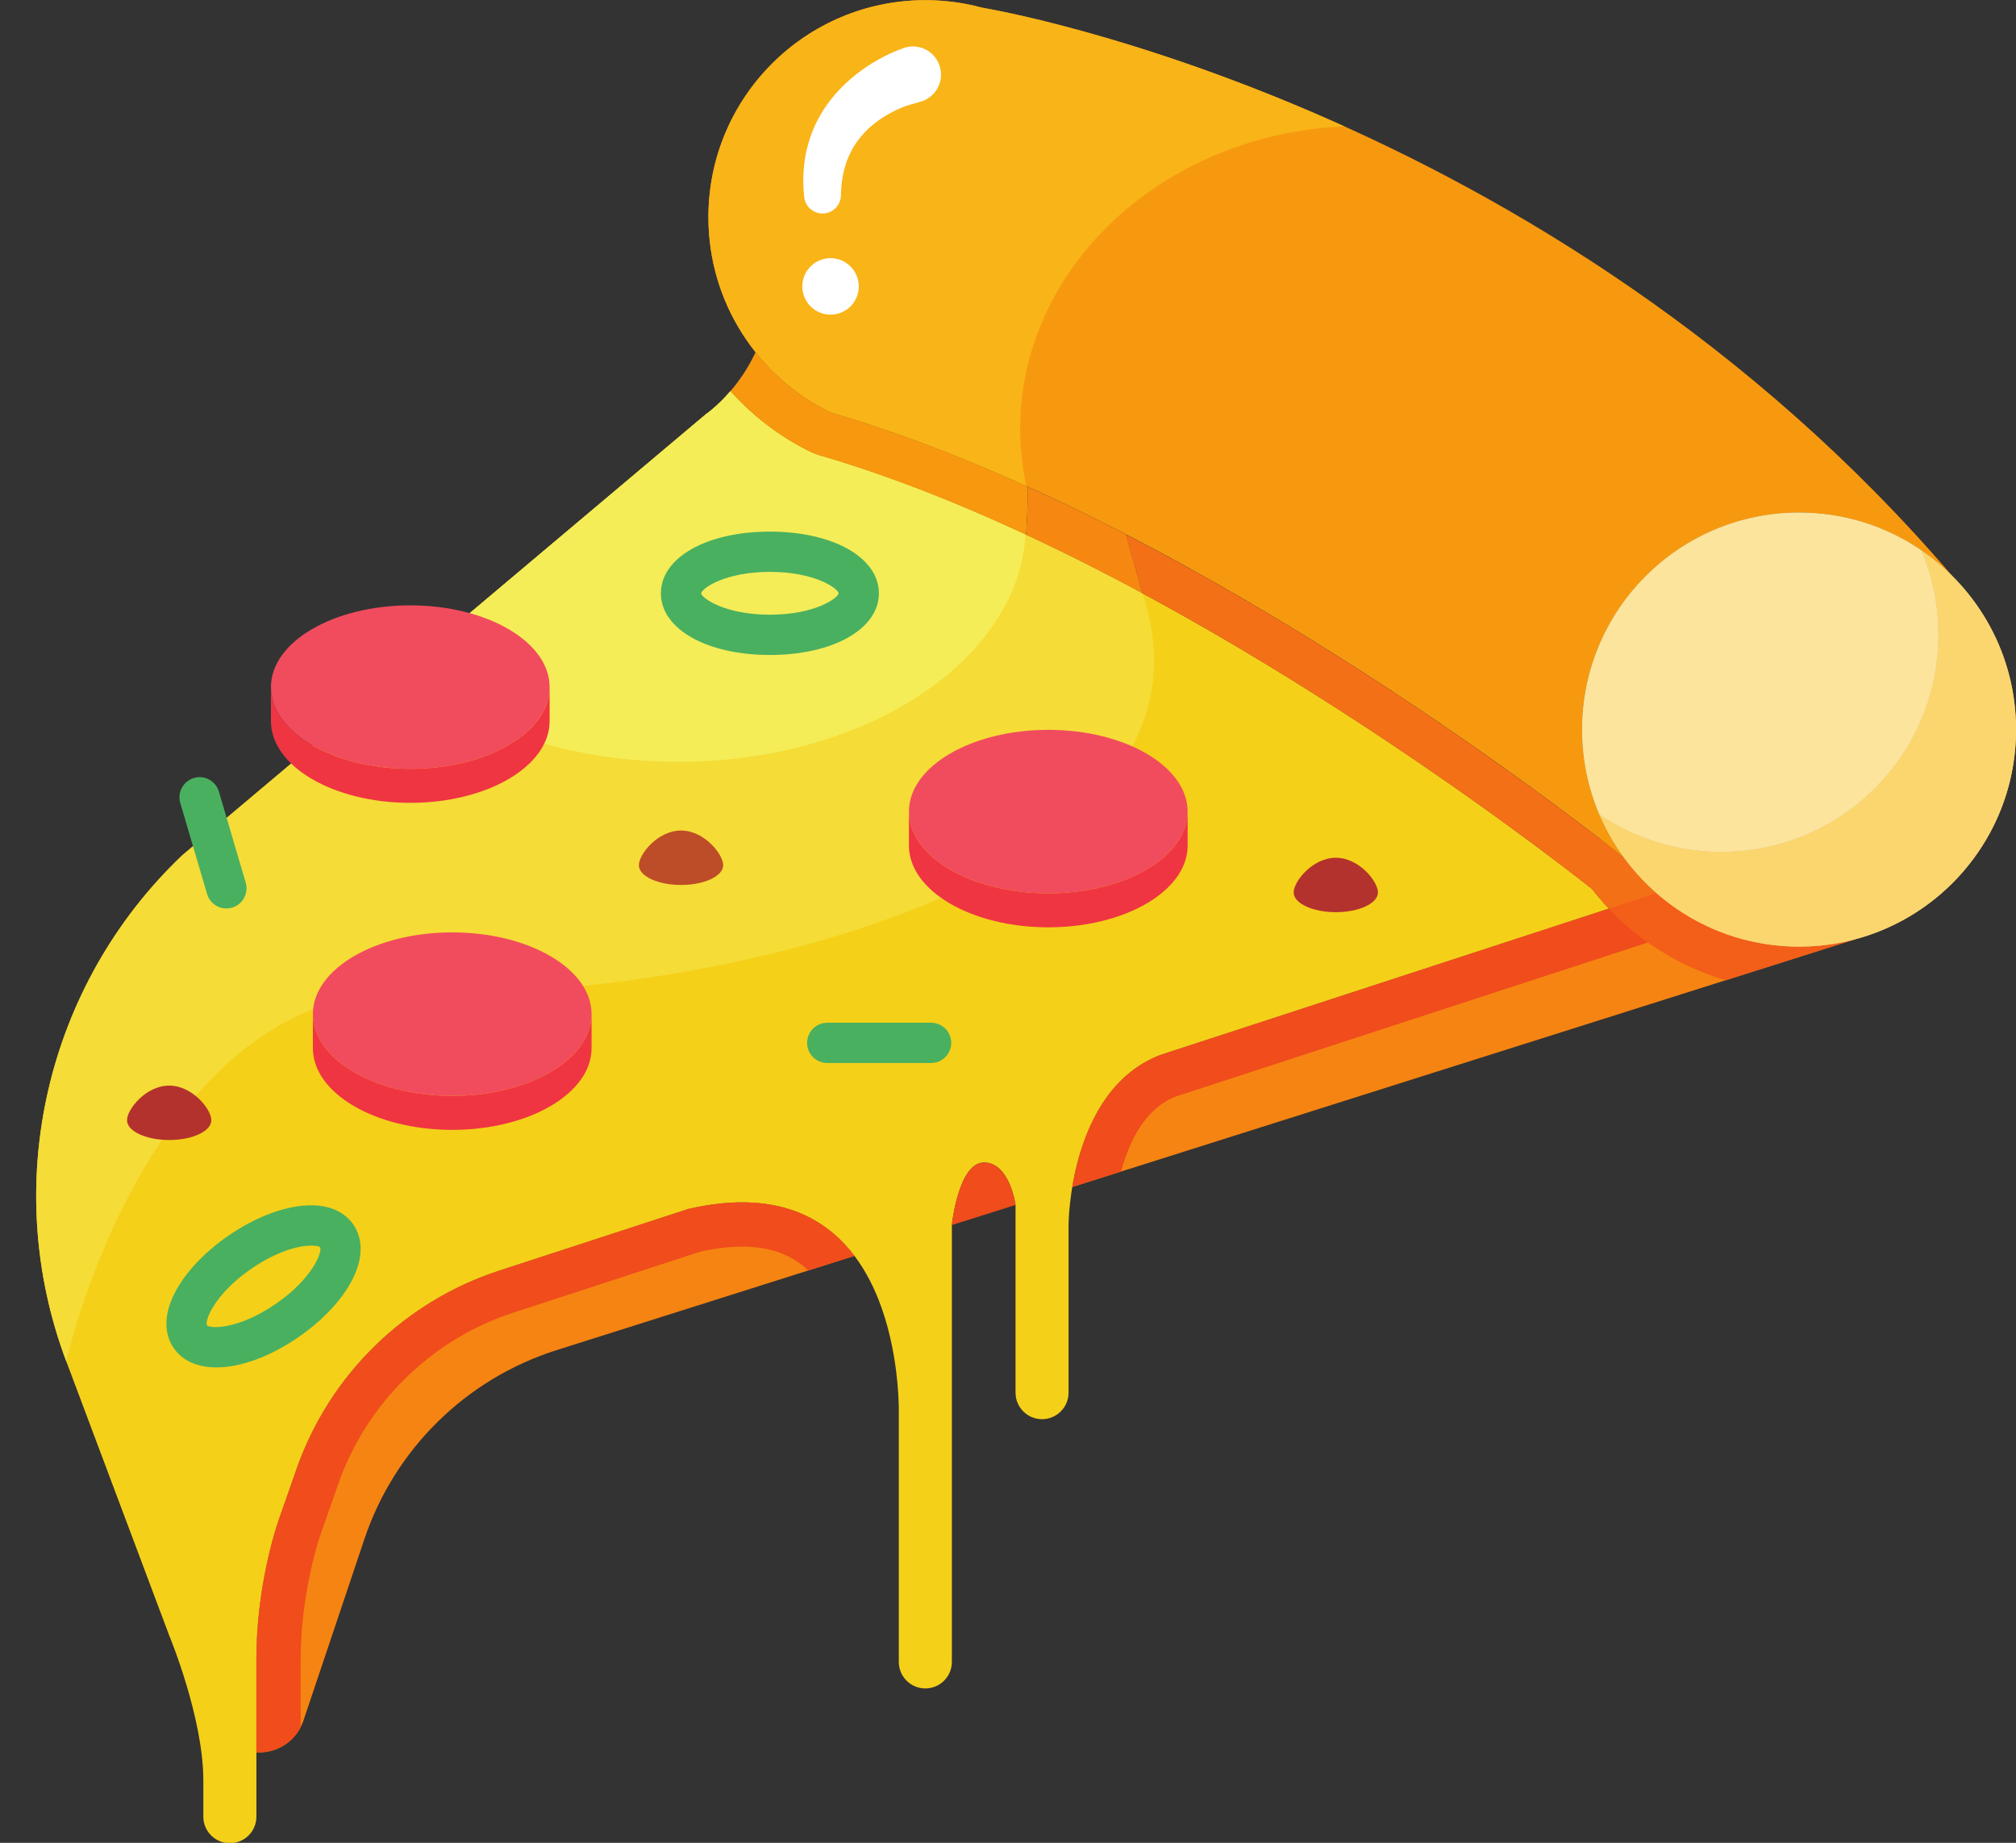 <?xml version="1.0" encoding="UTF-8"?><svg xmlns="http://www.w3.org/2000/svg" xmlns:xlink="http://www.w3.org/1999/xlink" fill="#000000" height="457.6" preserveAspectRatio="xMidYMid meet" version="1" viewBox="1.2 33.8 500.7 457.6" width="500.7" zoomAndPan="magnify"><rect x="1.2" y="33.8" width="500.7" height="457.6" fill="#333333" stroke="none"/><g><g><path d="M 462.051 267 L 267.52 328.539 C 269.27 317.969 274.391 301.602 289.262 295.801 L 292.762 294.66 L 292.789 294.648 L 361.73 272.16 L 412.578 255.559 C 412.641 255.609 412.688 255.648 412.75 255.691 C 422.199 263.891 434.531 268.852 448.031 268.852 C 452.879 268.852 457.578 268.211 462.051 267" fill="#f68412"/></g><g><path d="M 213.41 345.648 L 139.48 369.039 C 116.969 376.16 99.219 393.602 91.699 415.98 L 76.59 460.961 C 74.75 466.449 69.762 469.18 64.879 468.949 L 64.879 445.832 C 64.879 427.77 69.781 413.059 70.371 411.371 L 74.871 398.539 C 83.051 375.191 101.648 357 125.172 349.32 L 172.16 334 C 193.281 329.141 205.898 335.691 213.41 345.648" fill="#f68412"/></g><g><path d="M 400.812 259.41 L 361.73 272.16 L 292.789 294.648 L 292.762 294.66 L 289.262 295.801 C 266.609 304.641 266.59 338 266.59 338 L 266.59 379.613 C 266.59 383.254 263.641 386.203 260 386.203 C 256.371 386.203 253.422 383.254 253.422 379.613 L 253.422 333 C 253.422 333 252 322.469 245.602 322.469 C 239.211 322.469 237.609 338 237.609 338 L 237.609 446.469 C 237.609 450.109 234.66 453.059 231.02 453.059 C 227.379 453.059 224.43 450.109 224.43 446.469 L 224.43 382.98 C 224.07 369.391 219.41 323.121 172.16 334 L 125.172 349.32 C 101.648 357 83.051 375.191 74.871 398.539 L 70.371 411.371 C 69.781 413.059 64.879 427.77 64.879 445.832 L 64.879 484.898 C 64.879 488.539 61.93 491.488 58.289 491.488 C 54.652 491.488 51.699 488.539 51.699 484.898 L 51.699 476.07 C 51.762 460.371 43.219 439.891 43.219 439.891 L 17.652 371.809 C 1.168 327.949 12.52 278.48 46.461 246.18 L 176.562 136.621 C 176.562 136.621 177.262 136.148 178.359 135.199 C 179.469 134.262 180.98 132.828 182.621 130.922 C 188.238 137.211 195.031 142.379 202.672 146.09 C 203.23 146.371 203.82 146.59 204.422 146.77 C 209.051 148.109 213.801 149.621 218.531 151.262 C 300.328 179.52 386.289 246.371 396.609 254.531 C 397.93 256.238 399.34 257.859 400.812 259.41" fill="#f5d019"/></g><g><path d="M 105.02 280.109 C 171.379 283.125 309.559 254.285 284.93 181.109 C 263.57 169.602 240.898 158.988 218.535 151.262 C 213.797 149.617 209.047 148.105 204.422 146.766 C 203.816 146.59 203.23 146.367 202.668 146.09 C 195.031 142.375 188.238 137.211 182.625 130.926 C 182.625 130.926 182.625 130.926 182.625 130.922 C 179.355 134.742 176.559 136.625 176.559 136.625 L 46.461 246.184 C 12.52 278.484 1.176 327.949 17.648 371.812 C 17.648 371.812 38.66 277.094 105.02 280.109" fill="#f5dc37"/></g><g><path d="M 185.52 332.355 C 181.496 332.355 177.059 332.867 172.164 333.996 L 125.176 349.324 C 101.652 356.996 83.051 375.191 74.867 398.539 L 70.371 411.371 C 69.785 413.062 64.879 427.773 64.879 445.832 L 64.879 468.945 C 69.227 469.145 73.66 467 75.879 462.652 L 75.879 445.832 C 75.879 429.273 80.566 415.543 80.766 414.969 L 85.246 402.18 C 92.254 382.199 108.453 366.348 128.586 359.781 L 175.09 344.609 C 178.84 343.777 182.344 343.355 185.52 343.355 C 192.34 343.355 197.723 345.277 201.961 349.277 L 213.41 345.656 C 207.633 338.008 198.863 332.355 185.52 332.355" fill="#f04c1c"/></g><g><path d="M 218.535 151.262 C 213.797 149.617 209.047 148.105 204.422 146.766 C 203.816 146.59 203.23 146.367 202.668 146.09 C 195.031 142.375 188.238 137.211 182.625 130.926 C 182.625 130.926 182.625 130.926 182.625 130.922 C 179.355 134.742 176.559 136.625 176.559 136.625 L 101.23 200.062 C 117.031 213.984 141.773 222.961 169.609 222.961 C 216.141 222.961 254.062 197.898 255.91 166.516 C 243.543 160.766 230.992 155.566 218.535 151.262" fill="#f4ed57"/></g><g><path d="M 448.027 268.852 C 430.176 268.852 414.355 260.16 404.555 246.789 L 404.551 246.789 C 404.551 246.789 402.531 245.16 398.828 242.297 C 394.738 243.395 390.246 244.605 385.402 245.922 C 391.016 250.137 394.883 253.16 396.613 254.531 C 405.055 265.484 416.762 273.367 429.797 277.207 L 462.414 266.891 C 457.832 268.156 453.012 268.852 448.027 268.852" fill="#f35e19"/></g><g><path d="M 486.062 176.82 C 483.711 174.469 481.141 172.328 478.379 170.449 C 469.73 164.539 459.281 161.09 448.031 161.09 C 418.27 161.09 394.148 185.211 394.148 214.969 C 394.148 222.422 395.66 229.52 398.391 235.969 C 400.02 239.82 402.09 243.449 404.531 246.781 C 403.102 245.621 311.09 171.602 222.141 140.871 C 217.238 139.172 212.352 137.609 207.48 136.199 C 189.52 127.461 177.141 109.039 177.141 87.719 C 177.141 57.961 201.262 33.84 231.02 33.84 C 235.91 33.84 240.648 34.488 245.148 35.719 L 245.148 35.711 C 245.148 35.711 245.16 35.711 245.18 35.719 C 247.371 36.078 385.438 59.34 486.062 176.82" fill="#f7990f"/></g><g><path d="M 501.91 214.969 C 501.91 244.73 477.781 268.852 448.031 268.852 C 425.719 268.852 406.578 255.301 398.391 235.969 C 407.031 241.871 417.48 245.32 428.738 245.32 C 458.5 245.32 482.621 221.191 482.621 191.441 C 482.621 183.988 481.109 176.898 478.379 170.449 C 492.578 180.148 501.91 196.469 501.91 214.969" fill="#fbd66f"/></g><g><path d="M 482.621 191.441 C 482.621 221.191 458.5 245.32 428.738 245.32 C 417.48 245.32 407.031 241.871 398.391 235.969 C 395.66 229.52 394.148 222.422 394.148 214.969 C 394.148 185.211 418.27 161.09 448.031 161.09 C 459.281 161.09 469.73 164.539 478.379 170.449 C 481.109 176.898 482.621 183.988 482.621 191.441" fill="#fce49d"/></g><g><path d="M 296.164 235.328 C 296.164 246.539 280.668 255.625 261.555 255.625 C 242.441 255.625 226.945 246.539 226.945 235.328 C 226.945 224.117 242.441 215.031 261.555 215.031 C 280.668 215.031 296.164 224.117 296.164 235.328" fill="#f14c5d"/></g><g><path d="M 261.555 255.625 C 242.441 255.625 226.945 246.539 226.945 235.328 L 226.945 243.77 C 226.945 254.98 242.441 264.066 261.555 264.066 C 280.668 264.066 296.164 254.98 296.164 243.77 L 296.164 235.328 C 296.164 246.539 280.668 255.625 261.555 255.625" fill="#ef3542"/></g><g><path d="M 137.707 204.414 C 137.707 215.625 122.215 224.711 103.102 224.711 C 83.984 224.711 68.492 215.625 68.492 204.414 C 68.492 193.203 83.984 184.117 103.102 184.117 C 122.215 184.117 137.707 193.203 137.707 204.414" fill="#f14c5d"/></g><g><path d="M 103.102 224.711 C 83.984 224.711 68.492 215.625 68.492 204.414 L 68.492 212.855 C 68.492 224.066 83.984 233.156 103.102 233.156 C 122.215 233.156 137.707 224.066 137.707 212.855 L 137.707 204.414 C 137.707 215.625 122.215 224.711 103.102 224.711" fill="#ef3542"/></g><g><path d="M 148.125 285.621 C 148.125 296.832 132.633 305.922 113.52 305.922 C 94.402 305.922 78.91 296.832 78.91 285.621 C 78.91 274.41 94.402 265.324 113.52 265.324 C 132.633 265.324 148.125 274.41 148.125 285.621" fill="#f14c5d"/></g><g><path d="M 113.52 305.922 C 94.402 305.922 78.91 296.832 78.91 285.621 L 78.91 294.066 C 78.91 305.273 94.402 314.363 113.52 314.363 C 132.633 314.363 148.125 305.273 148.125 294.066 L 148.125 285.621 C 148.125 296.832 132.633 305.922 113.52 305.922" fill="#ef3542"/></g><g><path d="M 232.449 297.758 L 206.656 297.758 C 203.895 297.758 201.656 295.516 201.656 292.758 C 201.656 289.996 203.895 287.758 206.656 287.758 L 232.449 287.758 C 235.215 287.758 237.449 289.996 237.449 292.758 C 237.449 295.516 235.215 297.758 232.449 297.758" fill="#49b060"/></g><g><path d="M 57.426 259.379 C 55.266 259.379 53.273 257.969 52.629 255.789 L 45.977 233.191 C 45.199 230.543 46.715 227.766 49.363 226.984 C 52.016 226.203 54.789 227.723 55.57 230.367 L 62.223 252.969 C 63.004 255.617 61.488 258.395 58.84 259.176 C 58.367 259.312 57.891 259.379 57.426 259.379" fill="#49b060"/></g><g><path d="M 192.414 175.805 C 181.238 175.805 175.535 179.891 175.34 181.129 C 175.535 182.352 181.242 186.438 192.414 186.438 C 203.559 186.438 209.262 182.371 209.484 181.121 C 209.262 179.867 203.562 175.805 192.414 175.805 Z M 192.414 196.438 C 176.727 196.438 165.34 189.996 165.34 181.121 C 165.34 172.246 176.727 165.805 192.414 165.805 C 208.102 165.805 219.484 172.246 219.484 181.121 C 219.484 189.996 208.102 196.438 192.414 196.438" fill="#49b060"/></g><g><path d="M 78.562 343.09 C 75.664 343.09 70.211 344.312 63.641 348.828 C 54.43 355.152 52.043 361.75 52.586 362.883 C 53.438 363.781 60.449 363.918 69.66 357.59 C 78.848 351.277 81.246 344.699 80.723 343.543 C 80.469 343.285 79.719 343.09 78.562 343.09 Z M 54.957 373.344 C 50.324 373.344 46.551 371.762 44.336 368.539 C 42.762 366.242 40.793 361.238 45.344 353.5 C 48.043 348.914 52.527 344.328 57.977 340.586 C 63.43 336.84 69.32 334.297 74.566 333.426 C 83.418 331.953 87.391 335.582 88.965 337.879 C 90.543 340.176 92.508 345.18 87.957 352.918 C 85.262 357.504 80.773 362.09 75.324 365.832 C 68.094 370.801 60.832 373.344 54.957 373.344" fill="#49b060"/></g><g><path d="M 53.688 311.969 C 53.688 314.684 49 316.879 43.219 316.879 C 37.434 316.879 32.746 314.684 32.746 311.969 C 32.746 309.258 37.434 303.367 43.219 303.367 C 49 303.367 53.688 309.258 53.688 311.969" fill="#b3322d"/></g><g><path d="M 343.434 255.395 C 343.434 258.105 338.746 260.305 332.965 260.305 C 327.184 260.305 322.492 258.105 322.492 255.395 C 322.492 252.684 327.184 246.789 332.965 246.789 C 338.746 246.789 343.434 252.684 343.434 255.395" fill="#b3322d"/></g><g><path d="M 180.812 248.637 C 180.812 251.348 176.121 253.547 170.34 253.547 C 164.559 253.547 159.871 251.348 159.871 248.637 C 159.871 245.926 164.559 240.031 170.34 240.031 C 176.121 240.031 180.812 245.926 180.812 248.637" fill="#bd4c28"/></g><g><path d="M 256.488 154.672 C 256.449 159.578 256.219 164.051 256.062 166.59 C 243.641 160.809 231.039 155.578 218.531 151.262 C 213.801 149.621 209.051 148.109 204.422 146.77 C 203.82 146.59 203.23 146.371 202.672 146.09 C 195.031 142.379 188.238 137.211 182.621 130.922 C 184.711 128.488 186.98 125.281 188.852 121.262 C 193.84 127.531 200.199 132.66 207.48 136.199 C 212.352 137.609 217.238 139.172 222.141 140.871 C 233.602 144.828 245.121 149.512 256.488 154.672" fill="#f7980f"/></g><g><path d="M 284.938 181.121 C 275.52 176.039 265.852 171.141 256.062 166.59 C 256.219 164.051 256.449 159.578 256.488 154.672 C 264.711 158.391 272.852 162.371 280.84 166.5 L 284.938 181.121" fill="#f68812"/></g><g><path d="M 412.598 255.566 L 400.785 259.418 C 399.316 257.867 397.906 256.246 396.586 254.539 C 389.086 248.605 341.664 211.699 284.914 181.129 L 280.816 166.508 C 348.145 201.246 404.523 246.797 404.523 246.797 C 406.887 250.008 409.586 252.938 412.586 255.559 L 412.598 255.566" fill="#f47016"/></g><g><path d="M 245.605 322.469 C 239.215 322.469 237.605 338.004 237.605 338.004 L 253.414 333.004 C 253.414 333.004 251.996 322.469 245.605 322.469" fill="#f04c1c"/></g><g><path d="M 335.105 65.188 C 284.535 42.352 246.324 35.91 245.18 35.719 C 245.16 35.711 245.148 35.711 245.148 35.711 L 245.148 35.719 C 240.648 34.488 235.91 33.84 231.02 33.84 C 201.262 33.84 177.141 57.961 177.141 87.719 C 177.141 109.039 189.52 127.461 207.48 136.199 C 212.352 137.609 217.238 139.172 222.141 140.871 C 233.473 144.785 244.855 149.406 256.094 154.484 C 255.109 149.895 254.574 145.16 254.574 140.316 C 254.574 100.004 290.27 67.102 335.105 65.188" fill="#f9b417"/></g><g><path d="M 400.785 259.418 L 361.73 272.16 L 292.871 294.629 L 292.789 294.648 L 292.762 294.66 L 289.262 295.801 C 274.391 301.602 269.281 317.98 267.52 328.539 L 279.629 324.711 C 281.602 317.422 285.449 309.238 293.012 306.148 L 295.48 305.34 L 314.719 299.07 L 344.172 289.461 L 365.141 282.621 L 404.219 269.871 L 410.48 267.828 C 407 265.359 403.746 262.547 400.785 259.418" fill="#f04c1c"/></g><g><path d="M 229.641 59.109 C 229.695 59.086 226.633 59.953 225.98 60.199 C 224.672 60.699 223.391 61.285 222.168 61.957 C 219.727 63.301 217.516 64.965 215.699 66.941 C 214.797 67.934 213.992 69.004 213.277 70.141 C 212.59 71.293 212.004 72.512 211.516 73.797 C 210.59 76.379 210.105 79.227 210.062 82.199 L 210.062 82.301 C 210.027 84.828 207.945 86.848 205.418 86.812 C 203.078 86.777 201.176 84.992 200.934 82.723 C 200.523 78.918 200.652 74.914 201.555 70.949 C 202.027 68.977 202.68 67.023 203.52 65.137 C 204.383 63.266 205.414 61.469 206.605 59.785 C 208.996 56.422 211.977 53.566 215.227 51.219 C 216.855 50.043 218.562 48.992 220.332 48.055 C 221.219 47.59 222.117 47.145 223.055 46.734 C 223.523 46.531 225.723 45.68 226.188 45.547 C 229.934 44.59 233.742 46.855 234.695 50.602 C 235.652 54.348 233.387 58.156 229.641 59.109" fill="#ffffff"/></g><g><path d="M 200.934 107.445 C 202.328 111.059 206.387 112.855 210 111.461 C 213.609 110.066 215.41 106.008 214.016 102.395 C 212.617 98.785 208.562 96.984 204.949 98.379 C 201.336 99.773 199.539 103.836 200.934 107.445" fill="#ffffff"/></g><g><path d="M 501.91 214.969 C 501.91 244.73 477.781 268.852 448.031 268.852 C 425.719 268.852 406.578 255.301 398.391 235.969 C 407.031 241.871 417.48 245.32 428.738 245.32 C 458.5 245.32 482.621 221.191 482.621 191.441 C 482.621 183.988 481.109 176.898 478.379 170.449 C 492.578 180.148 501.91 196.469 501.91 214.969" fill="#fbd66f"/></g><g><path d="M 482.621 191.441 C 482.621 221.191 458.5 245.32 428.738 245.32 C 417.48 245.32 407.031 241.871 398.391 235.969 C 395.66 229.52 394.148 222.422 394.148 214.969 C 394.148 185.211 418.27 161.09 448.031 161.09 C 459.281 161.09 469.73 164.539 478.379 170.449 C 481.109 176.898 482.621 183.988 482.621 191.441" fill="#fce49d"/></g></g></svg>
